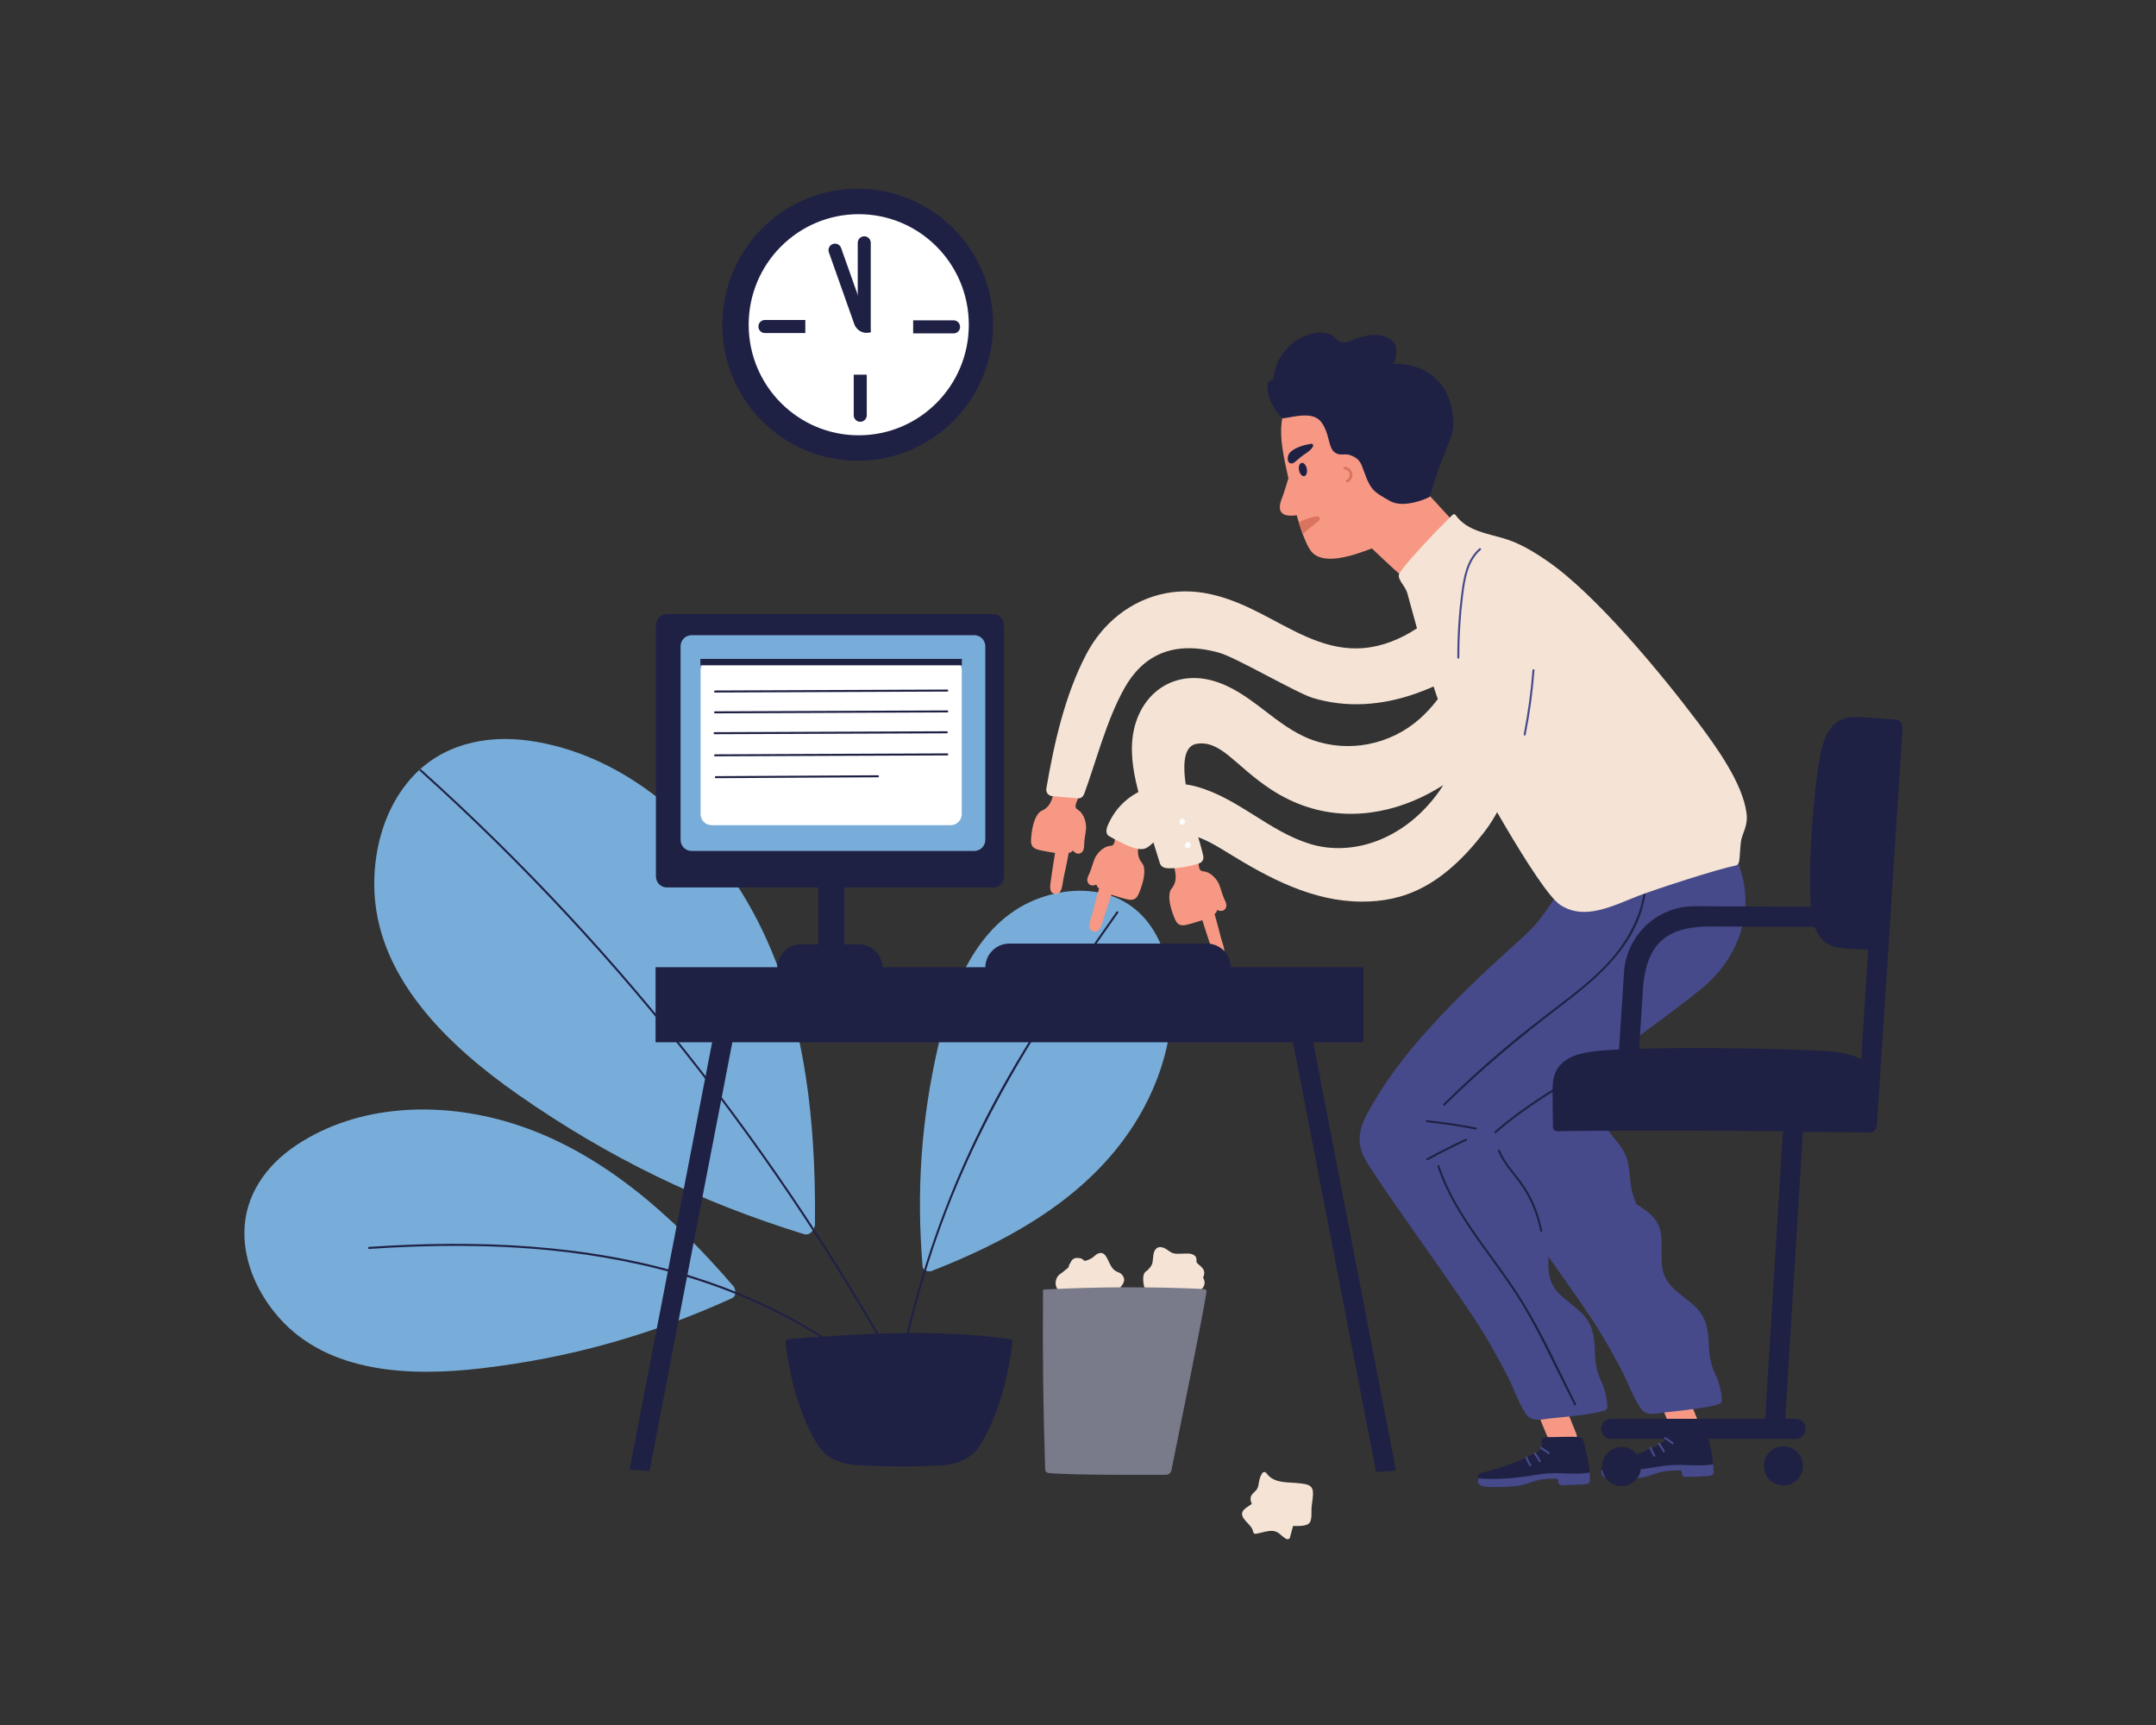 <svg xmlns="http://www.w3.org/2000/svg" xmlns:xlink="http://www.w3.org/1999/xlink" width="250" viewBox="0 0 187.5 150" height="200" preserveAspectRatio="xMidYMid meet"><rect x="0" y="0" width="187.5" height="150" fill="#333333" stroke="none"/><defs><clipPath id="6de39ab854"><path d="M 21.168 96 L 64 96 L 64 120 L 21.168 120 Z M 21.168 96 " clip-rule="nonzero"></path></clipPath><clipPath id="e9ff5a8034"><path d="M 157 62 L 165.535 62 L 165.535 83 L 157 83 Z M 157 62 " clip-rule="nonzero"></path></clipPath><clipPath id="c159459b87"><path d="M 161 63 L 165.535 63 L 165.535 98 L 161 98 Z M 161 63 " clip-rule="nonzero"></path></clipPath><clipPath id="7e43fc1d7e"><path d="M 108 128 L 114.242 128 L 114.242 133.848 L 108 133.848 Z M 108 128 " clip-rule="nonzero"></path></clipPath><clipPath id="96567ebd49"><path d="M 62 16.41 L 87 16.41 L 87 41 L 62 41 Z M 62 16.41 " clip-rule="nonzero"></path></clipPath></defs><path fill="#78add9" d="M 32.547 76.883 C 32.551 84.898 39.02 90.969 45.094 95.211 C 52.883 100.645 60.844 104.512 69.906 107.312 C 70.648 107.543 70.941 106.473 70.875 106.453 C 70.977 96.605 69.82 86.281 64.574 77.73 C 60.508 71.102 53.844 65.492 45.969 64.402 C 42.195 63.879 38.371 64.746 35.762 67.668 C 33.539 70.156 32.543 73.582 32.547 76.883 " fill-opacity="1" fill-rule="nonzero"></path><g clip-path="url(#6de39ab854)"><path fill="#78add9" d="M 24.258 114.57 C 28.594 119.492 35.844 119.691 41.867 118.984 C 49.586 118.074 56.566 116.109 63.645 112.895 C 64.223 112.629 63.828 111.812 63.773 111.836 C 58.516 105.734 52.227 100.023 44.383 97.633 C 38.305 95.777 31.184 95.969 25.758 99.59 C 23.156 101.324 21.277 103.941 21.254 107.156 C 21.234 109.898 22.473 112.547 24.258 114.57 " fill-opacity="1" fill-rule="nonzero"></path></g><path fill="#78add9" d="M 90.043 78.234 C 84.93 80.301 82.719 86.027 81.574 91.027 C 80.109 97.441 79.691 103.559 80.234 110.113 C 80.277 110.648 81.035 110.562 81.031 110.516 C 87.34 108.051 93.637 104.648 97.742 99.07 C 100.926 94.75 102.789 89.016 101.461 83.668 C 100.824 81.102 99.289 78.863 96.754 77.938 C 94.59 77.148 92.148 77.387 90.043 78.234 " fill-opacity="1" fill-rule="nonzero"></path><path fill="#1f2144" d="M 38.16 68.535 C 42.543 72.566 46.746 76.793 50.754 81.199 C 54.793 85.637 58.633 90.254 62.262 95.035 C 65.879 99.801 69.285 104.73 72.469 109.801 C 75.641 114.848 78.59 120.035 81.301 125.348 C 81.566 125.867 81.828 126.391 82.09 126.914 C 82.152 126.91 82.211 126.902 82.273 126.895 C 81.691 125.73 81.102 124.566 80.496 123.414 C 77.707 118.086 74.68 112.887 71.426 107.832 C 68.211 102.832 64.773 97.977 61.133 93.281 C 57.453 88.531 53.559 83.949 49.473 79.547 C 45.387 75.148 41.102 70.934 36.637 66.918 C 36.555 66.84 36.43 66.965 36.512 67.039 C 37.062 67.535 37.613 68.035 38.16 68.535 " fill-opacity="1" fill-rule="nonzero"></path><path fill="#1f2144" d="M 79.035 122.617 C 79.105 122.605 79.18 122.594 79.254 122.582 C 74.074 117.062 67.332 113.191 60.133 110.961 C 51.09 108.16 41.484 107.793 32.098 108.426 C 31.988 108.434 31.988 108.609 32.098 108.602 C 37.316 108.25 42.562 108.207 47.773 108.715 C 56.445 109.562 65.055 112.008 72.332 116.934 C 74.758 118.578 77.02 120.48 79.035 122.617 " fill-opacity="1" fill-rule="nonzero"></path><path fill="#f79884" d="M 143.637 116.559 C 143.207 116.82 143.316 116.645 143.09 117.129 C 143.055 117.199 143.043 117.277 143.047 117.359 C 142.793 117.465 142.617 117.723 142.766 118.043 C 143.977 120.645 144.824 123.402 146.133 125.965 C 146.301 126.289 146.66 126.441 146.984 126.219 C 147.578 125.82 147.363 125.887 147.879 125.391 C 148.016 125.258 147.887 124.113 147.824 123.945 C 147.297 122.586 145.383 118.055 144.723 116.738 C 144.551 116.398 143.969 116.355 143.637 116.559 " fill-opacity="1" fill-rule="nonzero"></path><path fill="#1f2144" d="M 148.797 126.055 C 148.445 124.488 148.387 124.281 148.141 124.25 C 147.461 124.156 145.984 124.254 145.238 124.242 C 144.91 124.258 144.793 124.473 144.805 124.582 C 144.906 125.438 144.648 125.422 143.598 125.93 C 142.703 126.363 141.84 126.73 140.418 127.129 C 139.148 127.484 139.281 127.281 139.258 128.094 C 139.238 128.676 140.539 128.602 141.598 128.559 C 141.762 128.555 141.926 128.547 142.094 128.543 C 142.59 128.531 143.082 128.438 143.551 128.273 C 143.637 128.242 143.723 128.211 143.809 128.18 C 144.594 127.898 145.301 127.832 146.129 127.863 C 146.168 127.863 146.219 127.891 146.223 127.934 C 146.238 128.023 146.238 128.07 146.25 128.156 C 146.266 128.312 146.402 128.426 146.555 128.422 C 146.898 128.414 147.238 128.406 147.582 128.391 C 148.23 128.363 148.844 128.363 148.941 128.199 C 149.055 128.02 149.008 127.984 149.004 127.801 C 149 127.301 148.914 126.602 148.797 126.055 " fill-opacity="1" fill-rule="nonzero"></path><path fill="#f79884" d="M 132.906 117.285 C 132.477 117.551 132.582 117.371 132.355 117.855 C 132.324 117.926 132.309 118.008 132.312 118.086 C 132.059 118.191 131.887 118.449 132.035 118.77 C 133.242 121.375 134.094 124.133 135.402 126.691 C 135.566 127.02 135.926 127.168 136.25 126.949 C 136.844 126.547 136.633 126.613 137.145 126.117 C 137.281 125.984 137.156 124.84 137.09 124.676 C 136.562 123.316 134.648 118.785 133.988 117.469 C 133.82 117.129 133.238 117.082 132.906 117.285 " fill-opacity="1" fill-rule="nonzero"></path><path fill="#464a8a" d="M 151.691 76.996 C 151.172 73.734 148.355 69.25 147.832 69.141 C 147.148 69 145.699 69.789 145.094 70.062 C 144.137 70.492 143.195 70.953 142.27 71.445 C 140.418 72.43 138.641 73.543 136.934 74.758 C 136.793 74.859 136.793 75.027 136.867 75.141 C 136.84 75.188 136.812 75.23 136.785 75.273 C 136.629 75.23 136.484 75.309 136.465 75.512 C 136.375 76.355 134.598 79.262 133.277 80.68 C 131.832 82.23 123.613 88.824 119.598 95.629 C 118.66 97.215 117.715 98.688 118.578 100.52 C 119.48 102.43 127.18 112.754 129.328 116.426 C 129.949 117.492 130.543 118.574 131.109 119.672 C 131.645 120.711 132.043 121.961 132.695 122.93 C 133.195 123.676 133.977 123.441 134.773 123.344 C 135.324 123.273 139.664 122.934 139.758 122.488 C 139.867 121.973 139.527 120.68 139.309 120.23 C 138.883 119.355 138.73 118.594 138.703 117.629 C 138.672 116.469 138.59 115.395 137.824 114.473 C 137.016 113.508 135.758 112.941 135.094 111.848 C 134.305 110.543 134.891 108.969 134.574 107.559 C 134.316 106.41 133.496 105.844 132.566 105.242 C 131.762 104.723 131.262 104.18 130.996 103.238 C 130.801 102.547 130.746 101.816 130.469 101.148 C 130.113 100.301 127.371 100.652 129.301 99.43 C 130.168 98.879 146.02 87.844 148.559 85.465 C 150.871 83.301 152.203 80.195 151.691 76.996 " fill-opacity="1" fill-rule="nonzero"></path><path fill="#464a8a" d="M 149.25 119.664 C 148.816 118.797 148.656 118.039 148.621 117.07 C 148.578 115.91 148.488 114.836 147.711 113.926 C 146.895 112.965 145.629 112.414 144.957 111.324 C 144.156 110.027 144.727 108.449 144.395 107.039 C 144.125 105.895 143.301 105.336 142.363 104.742 C 142.344 104.73 142.328 104.719 142.309 104.703 C 142.164 104.371 142.047 104.027 141.953 103.668 C 141.758 102.918 141.758 102.152 141.637 101.391 C 141.523 100.68 141.254 100.094 140.824 99.52 C 140.363 98.91 139.793 98.383 139.562 97.633 C 139.098 96.137 139.57 94.5 139.117 92.977 C 138.723 91.637 137.918 90.457 136.836 89.586 C 136.227 89.098 135.391 89.797 135.664 90.355 C 135.621 90.34 135.578 90.324 135.535 90.309 C 134.547 90.031 133.922 90.559 133.207 91.066 C 133 91.02 132.781 91.07 132.602 91.258 C 132.441 91.426 132.281 91.594 132.117 91.762 C 131.441 92.184 130.812 92.617 130.297 93.289 C 130.191 93.43 130.164 93.59 130.195 93.738 C 129.891 94.238 129.594 94.738 129.309 95.25 C 128.414 96.863 127.457 98.328 128.336 100.152 C 129.254 102.055 137.051 112.305 139.23 115.957 C 139.863 117.016 140.469 118.094 141.047 119.184 C 141.59 120.223 142 121.465 142.66 122.426 C 143.172 123.172 143.949 122.93 144.742 122.824 C 145.297 122.75 149.633 122.363 149.723 121.922 C 149.824 121.402 149.473 120.113 149.25 119.664 " fill-opacity="1" fill-rule="nonzero"></path><path fill="#1f2144" d="M 138.062 126.785 C 137.715 125.215 137.656 125.012 137.406 124.977 C 136.727 124.887 135.25 124.98 134.508 124.969 C 134.176 124.984 134.062 125.199 134.074 125.309 C 134.176 126.168 133.914 126.152 132.867 126.66 C 131.973 127.09 131.109 127.457 129.684 127.855 C 128.414 128.211 128.547 128.008 128.523 128.82 C 128.508 129.406 129.809 129.332 130.863 129.289 C 131.031 129.281 131.195 129.277 131.359 129.273 C 131.855 129.258 132.348 129.164 132.82 129 C 132.906 128.969 132.992 128.938 133.074 128.91 C 133.859 128.629 134.566 128.559 135.395 128.59 C 135.434 128.59 135.484 128.621 135.492 128.664 C 135.504 128.75 135.508 128.797 135.516 128.887 C 135.535 129.039 135.668 129.156 135.824 129.152 C 136.164 129.145 136.504 129.133 136.852 129.121 C 137.5 129.094 138.109 129.09 138.211 128.926 C 138.32 128.746 138.273 128.715 138.273 128.527 C 138.27 128.031 138.184 127.332 138.062 126.785 " fill-opacity="1" fill-rule="nonzero"></path><path fill="#1f2144" d="M 163.188 97.832 C 163.203 96.875 163.223 95.918 163.223 94.957 C 163.223 94.258 163.18 93.551 162.781 92.953 C 162.07 91.895 160.699 91.605 159.523 91.469 C 156.715 91.145 142.773 90.941 138.723 91.41 C 137.547 91.547 136.172 91.836 135.465 92.895 C 135.062 93.492 135.02 94.203 135.02 94.898 C 135.02 95.914 135.043 96.926 135.055 97.941 C 135.051 97.977 135.051 98.016 135.059 98.055 C 135.062 98.305 135.316 98.406 135.742 98.363 C 140.395 98.273 154.059 98.324 156.359 98.402 C 158.484 98.477 161.176 98.43 162.633 98.496 C 163.066 98.484 163.27 97.938 163.188 97.832 " fill-opacity="1" fill-rule="nonzero"></path><g clip-path="url(#e9ff5a8034)"><path fill="#1f2144" d="M 164.805 62.57 C 163.855 62.5 162.906 62.418 161.953 62.363 C 161.258 62.32 160.551 62.32 159.93 62.684 C 158.84 63.332 158.469 64.691 158.262 65.863 C 157.77 68.656 157.242 74.477 157.465 78.57 C 157.527 79.758 157.734 81.152 158.742 81.926 C 159.309 82.363 160.012 82.449 160.707 82.492 C 161.715 82.551 162.723 82.59 163.734 82.637 C 163.77 82.648 163.809 82.648 163.844 82.645 L 163.848 82.645 C 164.094 82.656 164.211 82.406 164.195 81.977 C 164.387 77.309 164.742 71.754 164.961 69.453 C 165.164 67.328 165.277 64.625 165.434 63.168 C 165.449 62.734 164.918 62.496 164.805 62.57 " fill-opacity="1" fill-rule="nonzero"></path></g><path fill="#1f2144" d="M 155.168 124.77 L 153.43 124.656 L 155.266 94.922 L 157.004 95.035 L 155.168 124.77 " fill-opacity="1" fill-rule="nonzero"></path><path fill="#1f2144" d="M 160.734 78.867 L 147.387 78.801 C 144.137 78.785 141.438 81.316 141.23 84.57 L 140.379 97.879 L 142.113 97.992 L 142.863 86.336 C 143.078 81.656 145.312 80.52 149.012 80.566 L 160.723 80.613 L 160.734 78.867 " fill-opacity="1" fill-rule="nonzero"></path><g clip-path="url(#c159459b87)"><path fill="#1f2144" d="M 163.227 97.973 L 161.488 97.855 L 163.734 63.043 L 165.473 63.156 L 163.227 97.973 " fill-opacity="1" fill-rule="nonzero"></path></g><path fill="#1f2144" d="M 139.246 124.25 C 139.246 123.766 139.637 123.375 140.117 123.375 L 156.16 123.375 C 156.641 123.375 157.031 123.766 157.031 124.25 C 157.031 124.73 156.641 125.125 156.16 125.125 L 140.117 125.125 C 139.637 125.125 139.246 124.73 139.246 124.25 " fill-opacity="1" fill-rule="nonzero"></path><path fill="#464a8a" d="M 134.734 126.293 C 134.523 126.121 134.305 125.969 134.074 125.832 C 133.977 125.773 133.871 125.914 133.969 125.969 C 134.199 126.109 134.418 126.262 134.629 126.434 C 134.715 126.504 134.82 126.363 134.734 126.293 Z M 133.555 126.332 C 133.488 126.242 133.336 126.332 133.402 126.422 C 133.562 126.637 133.707 126.867 133.836 127.102 C 133.891 127.203 134.039 127.113 133.984 127.016 C 133.855 126.777 133.715 126.551 133.555 126.332 Z M 132.809 126.695 C 132.762 126.594 132.613 126.684 132.66 126.785 C 132.77 127.02 132.883 127.25 133 127.48 C 133.051 127.582 133.203 127.492 133.152 127.395 C 133.031 127.164 132.918 126.93 132.809 126.695 " fill-opacity="1" fill-rule="nonzero"></path><path fill="#464a8a" d="M 145.523 125.441 C 145.316 125.27 145.094 125.117 144.863 124.98 C 144.77 124.922 144.664 125.059 144.758 125.117 C 144.992 125.258 145.211 125.41 145.422 125.578 C 145.508 125.648 145.613 125.512 145.523 125.441 Z M 144.344 125.48 C 144.277 125.391 144.125 125.48 144.195 125.57 C 144.352 125.785 144.496 126.012 144.625 126.25 C 144.68 126.348 144.832 126.262 144.777 126.16 C 144.648 125.926 144.504 125.699 144.344 125.48 Z M 143.602 125.844 C 143.555 125.742 143.402 125.832 143.449 125.934 C 143.559 126.168 143.672 126.398 143.793 126.629 C 143.844 126.727 143.992 126.641 143.941 126.539 C 143.824 126.312 143.711 126.078 143.602 125.844 " fill-opacity="1" fill-rule="nonzero"></path><path fill="#464a8a" d="M 138.273 128.531 C 138.273 128.383 138.266 128.219 138.25 128.043 C 137.453 128.191 136.652 128.145 135.848 128.113 C 135.051 128.082 134.285 128.121 133.5 128.258 C 131.836 128.543 130.211 128.691 128.531 128.555 C 128.531 128.629 128.527 128.719 128.527 128.824 C 128.508 129.406 129.809 129.332 130.863 129.293 C 131.031 129.285 131.195 129.277 131.363 129.273 C 131.859 129.262 132.352 129.168 132.82 129.004 C 132.906 128.973 132.992 128.941 133.078 128.91 C 133.859 128.633 134.57 128.562 135.398 128.594 C 135.438 128.594 135.488 128.621 135.492 128.668 C 135.508 128.754 135.508 128.801 135.52 128.891 C 135.535 129.043 135.672 129.156 135.828 129.152 C 136.168 129.145 136.508 129.137 136.852 129.121 C 137.5 129.098 138.113 129.094 138.211 128.93 C 138.324 128.75 138.277 128.715 138.273 128.531 " fill-opacity="1" fill-rule="nonzero"></path><path fill="#464a8a" d="M 149.023 127.809 C 149.02 127.664 149.012 127.496 149 127.324 C 148.203 127.469 147.402 127.426 146.594 127.395 C 145.801 127.363 145.031 127.402 144.246 127.535 C 142.586 127.82 140.961 127.969 139.277 127.832 C 139.277 127.906 139.277 127.996 139.273 128.102 C 139.258 128.688 140.559 128.613 141.613 128.57 C 141.777 128.562 141.945 128.559 142.109 128.555 C 142.609 128.539 143.102 128.445 143.57 128.281 C 143.656 128.25 143.742 128.223 143.828 128.191 C 144.609 127.91 145.316 127.844 146.145 127.871 C 146.188 127.875 146.234 127.902 146.242 127.945 C 146.254 128.031 146.258 128.082 146.266 128.168 C 146.285 128.324 146.418 128.438 146.574 128.434 C 146.914 128.426 147.254 128.414 147.598 128.402 C 148.25 128.375 148.859 128.371 148.961 128.211 C 149.07 128.027 149.023 127.996 149.023 127.809 " fill-opacity="1" fill-rule="nonzero"></path><path fill="#1f2144" d="M 142.723 127.527 C 142.723 128.469 141.961 129.23 141.023 129.23 C 140.086 129.23 139.328 128.469 139.328 127.527 C 139.328 126.586 140.086 125.82 141.023 125.82 C 141.961 125.82 142.723 126.586 142.723 127.527 " fill-opacity="1" fill-rule="nonzero"></path><path fill="#1f2144" d="M 156.793 127.469 C 156.793 128.41 156.031 129.172 155.094 129.172 C 154.156 129.172 153.398 128.41 153.398 127.469 C 153.398 126.527 154.156 125.762 155.094 125.762 C 156.031 125.762 156.793 126.527 156.793 127.469 " fill-opacity="1" fill-rule="nonzero"></path><path fill="#1f2144" d="M 138.652 92.566 C 135.648 94.316 132.629 96.086 129.992 98.379 C 129.906 98.453 130.031 98.578 130.117 98.504 C 132.742 96.223 135.75 94.461 138.742 92.715 C 138.84 92.66 138.75 92.508 138.652 92.566 " fill-opacity="1" fill-rule="nonzero"></path><path fill="#1f2144" d="M 132.695 103.352 C 131.984 102.219 130.938 101.285 130.441 100.023 C 130.402 99.918 130.234 99.965 130.273 100.066 C 130.742 101.262 131.684 102.141 132.379 103.188 C 133.16 104.355 133.684 105.668 133.949 107.047 C 133.973 107.16 134.141 107.113 134.117 107 C 133.867 105.711 133.391 104.469 132.695 103.352 " fill-opacity="1" fill-rule="nonzero"></path><path fill="#1f2144" d="M 128.363 98.047 C 126.945 97.77 125.516 97.559 124.078 97.406 C 123.969 97.395 123.969 97.57 124.078 97.582 C 125.5 97.73 126.914 97.941 128.316 98.215 C 128.426 98.238 128.473 98.07 128.363 98.047 " fill-opacity="1" fill-rule="nonzero"></path><path fill="#1f2144" d="M 127.457 99.031 C 126.316 99.559 125.195 100.125 124.094 100.727 C 123.996 100.781 124.082 100.93 124.18 100.879 C 125.285 100.277 126.406 99.711 127.543 99.184 C 127.645 99.133 127.555 98.984 127.457 99.031 " fill-opacity="1" fill-rule="nonzero"></path><path fill="#1f2144" d="M 142.457 73.336 C 142.41 73.238 142.258 73.324 142.309 73.426 C 144.07 76.93 142.344 80.984 139.891 83.652 C 138.57 85.094 137.02 86.297 135.473 87.477 C 133.906 88.668 132.352 89.871 130.848 91.141 C 129.012 92.688 127.238 94.309 125.527 95.996 C 125.445 96.074 125.57 96.199 125.648 96.117 C 128.797 93.02 132.168 90.211 135.676 87.539 C 138.637 85.285 141.703 82.773 142.809 79.059 C 143.367 77.168 143.355 75.117 142.457 73.336 " fill-opacity="1" fill-rule="nonzero"></path><path fill="#1f2144" d="M 137.062 122.09 C 135.562 119.086 134.172 115.984 132.406 113.129 C 130.859 110.625 128.969 108.359 127.391 105.875 C 126.492 104.461 125.711 102.973 125.176 101.379 C 125.141 101.273 124.973 101.316 125.008 101.426 C 125.938 104.199 127.605 106.609 129.309 108.957 C 130.191 110.18 131.086 111.395 131.906 112.664 C 132.781 114.016 133.539 115.441 134.266 116.879 C 135.156 118.645 136.031 120.414 136.914 122.18 C 136.965 122.277 137.113 122.191 137.062 122.09 " fill-opacity="1" fill-rule="nonzero"></path><path fill="#f79884" d="M 122.285 35.289 C 120.117 33.484 116.355 32.727 113.789 34.172 C 113.633 34.148 113.469 34.195 113.344 34.348 C 113.27 34.434 112.648 34.492 112.582 34.578 C 112.559 34.602 112.527 34.621 112.5 34.645 C 112.391 34.738 112.078 34.875 112.07 34.988 C 110.648 37.113 111.898 40.496 112.48 43.582 C 112.672 44.609 113.402 47.203 114.066 47.984 C 114.926 48.996 116.918 48.504 118.027 48.141 C 120.914 47.195 123.539 45.98 124.406 42.98 C 125.211 40.211 124.539 37.168 122.285 35.289 " fill-opacity="1" fill-rule="nonzero"></path><path fill="#f79884" d="M 104.625 75.766 C 104.043 75.727 104.379 74.73 104.105 74.352 C 103.746 73.852 102.516 74.691 102.172 74.875 C 102.148 74.887 102.129 74.906 102.117 74.926 C 102.066 74.953 102.031 75.004 102.047 75.078 C 102.184 75.785 102.43 76.379 102.027 77.074 C 101.938 77.227 101.812 77.336 101.758 77.508 C 101.539 78.207 101.91 79.312 102.191 79.949 C 102.383 80.387 102.648 80.531 103.141 80.43 C 103.547 80.348 104.148 80.141 104.562 80.016 C 104.82 80.824 105.078 81.633 105.348 82.434 C 105.477 82.812 105.656 83.359 106.152 83.207 C 106.789 83.008 106.309 82.055 106.207 81.641 C 106.027 80.914 105.832 80.188 105.625 79.469 C 105.855 79.324 105.758 79.285 105.871 79.129 C 106.16 79.281 106.527 79.246 106.637 78.859 C 106.703 78.629 106.574 78.391 106.48 78.191 C 106.289 77.777 106.199 77.344 106.031 76.926 C 105.883 76.543 105.348 75.816 104.625 75.766 " fill-opacity="1" fill-rule="nonzero"></path><path fill="#f79884" d="M 96.586 73.551 C 97.168 73.512 96.832 72.516 97.105 72.137 C 97.469 71.637 98.695 72.477 99.039 72.66 C 99.066 72.672 99.082 72.691 99.094 72.711 C 99.145 72.738 99.18 72.789 99.164 72.863 C 99.027 73.57 98.785 74.168 99.184 74.859 C 99.273 75.012 99.398 75.121 99.453 75.293 C 99.672 75.992 99.301 77.102 99.023 77.734 C 98.828 78.172 98.562 78.316 98.07 78.215 C 97.664 78.133 97.066 77.926 96.648 77.801 C 96.391 78.609 96.133 79.418 95.863 80.223 C 95.734 80.598 95.555 81.145 95.062 80.992 C 94.426 80.793 94.902 79.84 95.004 79.43 C 95.184 78.699 95.379 77.977 95.586 77.254 C 95.355 77.109 95.457 77.07 95.34 76.918 C 95.051 77.066 94.688 77.031 94.574 76.645 C 94.508 76.414 94.637 76.176 94.73 75.977 C 94.922 75.562 95.016 75.133 95.18 74.711 C 95.328 74.328 95.863 73.602 96.586 73.551 " fill-opacity="1" fill-rule="nonzero"></path><path fill="#f79884" d="M 127.062 46.078 L 120.887 39.352 C 120.629 39.117 120.688 40.836 120.645 41.191 C 120.426 43.012 119.406 44.465 118.344 45.898 C 118.309 45.941 118.289 45.988 118.273 46.031 C 118.105 46.215 118.051 46.516 118.289 46.73 C 119.793 48.113 122.531 50.895 124.312 51.922 C 124.777 52.188 124.281 51.566 124.824 51.324 C 125.188 51.16 125.598 50.609 125.895 50.336 C 126.277 49.988 126.656 49.637 127.039 49.285 C 127.453 48.902 128.457 48.309 128.445 47.645 C 128.438 47 127.457 46.438 127.062 46.078 " fill-opacity="1" fill-rule="nonzero"></path><path fill="#1f2144" d="M 113.648 40.758 C 113.711 41.078 113.613 41.367 113.426 41.402 C 113.238 41.441 113.035 41.215 112.973 40.895 C 112.906 40.578 113.008 40.289 113.195 40.25 C 113.383 40.211 113.586 40.441 113.648 40.758 " fill-opacity="1" fill-rule="nonzero"></path><path fill="#f79884" d="M 113.055 44.32 C 112.926 44.289 112.66 41.246 112.66 41.246 C 112.746 40.965 112.277 40.867 112.188 41.145 C 112.016 41.703 111.844 42.258 111.668 42.812 C 111.535 43.242 111.242 43.785 111.312 44.246 C 111.43 45.008 112.469 44.855 113.027 44.77 C 113.281 44.734 113.34 44.379 113.055 44.32 " fill-opacity="1" fill-rule="nonzero"></path><path fill="#db745e" d="M 116.965 40.586 C 116.812 40.566 116.801 40.809 116.957 40.824 C 117.441 40.883 117.527 41.52 117.098 41.73 C 116.961 41.797 117.07 42.012 117.207 41.945 C 117.867 41.621 117.684 40.668 116.965 40.586 " fill-opacity="1" fill-rule="nonzero"></path><path fill="#1f2144" d="M 124.375 43.168 C 125.805 37.914 126.73 38.297 126.281 35.645 C 125.84 33.02 123.703 31.551 121.188 31.633 C 121.539 30.879 121.621 29.918 120.809 29.434 C 119.906 28.895 118.672 29.141 117.766 29.516 C 117.363 29.684 116.926 29.895 116.492 29.699 C 116.258 29.59 116.094 29.32 115.871 29.18 C 115.469 28.926 114.969 28.883 114.504 28.938 C 113.547 29.047 112.652 29.547 111.984 30.234 C 111.25 30.996 110.793 31.992 110.719 33.051 C 110.117 32.961 110.195 33.852 110.289 34.238 C 110.484 35.039 110.91 35.754 111.488 36.332 C 111.543 36.383 111.539 36.387 111.738 36.359 C 112.566 36.23 113.688 35.922 114.477 36.336 C 115.156 36.691 115.43 37.723 115.598 38.414 C 115.703 38.855 115.863 39.324 116.336 39.477 C 116.695 39.594 116.996 39.441 117.375 39.562 C 118.223 39.832 118.367 40.324 118.52 40.719 C 118.754 41.324 118.918 41.918 119.312 42.445 C 119.672 42.922 120.344 43.25 120.859 43.551 C 122.133 44.309 124.426 43.207 124.375 43.168 " fill-opacity="1" fill-rule="nonzero"></path><path fill="#1f2144" d="M 114.156 38.633 C 114.105 38.59 114.082 38.578 114.039 38.586 C 113.438 38.684 112.633 38.895 112.188 39.344 C 111.977 39.555 111.848 40.176 112.238 40.293 C 112.41 40.34 112.57 40.215 112.688 40.109 C 112.988 39.848 113.266 39.609 113.605 39.398 C 113.797 39.277 114.367 38.82 114.156 38.633 " fill-opacity="1" fill-rule="nonzero"></path><path fill="#db745e" d="M 114.078 44.984 C 113.688 45.086 113.312 45.234 112.949 45.41 C 113.055 45.75 113.168 46.094 113.289 46.422 C 113.664 46.117 114.035 45.816 114.41 45.512 C 114.535 45.41 114.891 45.227 114.766 44.996 C 114.68 44.836 114.23 44.941 114.078 44.984 " fill-opacity="1" fill-rule="nonzero"></path><path fill="#f5e4d5" d="M 151.887 70.688 C 151.531 68.074 149.266 64.945 147.672 62.824 C 144.559 58.691 138.785 51.66 134.508 48.746 C 133.328 47.941 132.141 47.223 130.762 46.812 C 129.285 46.375 127.598 46.156 126.621 44.832 C 126.484 44.645 126.41 44.68 126.23 44.859 C 125.391 45.688 124.52 46.57 123.73 47.449 C 123.066 48.184 122.297 48.977 121.738 49.805 C 121.383 50.328 122.184 50.844 122.395 51.602 C 122.707 52.738 123.434 55.375 123.746 56.512 C 123.746 56.516 123.746 56.523 123.746 56.531 C 124.453 59.086 125.176 61.672 126.473 64 C 127.816 66.41 133.75 77.387 135.676 78.676 C 137.844 80.125 140.414 78.684 142.512 77.887 C 144.109 77.281 149.285 75.594 150.957 75.258 C 151.375 75.176 151.25 74.5 151.398 73.219 C 151.484 72.477 152.047 71.859 151.887 70.688 " fill-opacity="1" fill-rule="nonzero"></path><path fill="#f5e4d5" d="M 132.453 54.848 C 131.766 53.238 130.168 51.719 128.59 50.875 C 128.785 50.758 128.984 50.652 129.199 50.559 C 129.812 50.289 129.285 49.387 128.672 49.652 C 125.457 51.059 124.781 54.457 125.465 57.621 C 125.887 59.562 126.625 61.426 126.656 63.438 C 126.684 65.332 126.254 67.273 125.152 68.82 C 122.105 73.094 117.551 74.492 113.938 73.387 C 110.367 72.297 107.68 69.406 104.086 68.41 C 101.066 67.574 97.551 68.664 96.273 71.941 C 96.102 72.582 96.398 72.691 96.746 72.867 C 96.754 72.875 96.766 72.879 96.773 72.883 C 96.777 72.887 96.781 72.887 96.785 72.891 C 97.484 73.25 98.438 73.816 99.219 73.836 C 99.516 73.844 99.715 73.754 99.949 73.57 C 100.414 73.199 100.699 72.84 101.301 72.648 C 103.305 71.996 105.238 73.203 106.883 74.219 C 110.375 76.375 114.168 78.379 118.375 78.402 C 122.004 78.422 125.367 77.156 129.066 72.371 C 130.086 71.051 130.832 69.531 131.328 67.938 C 131.941 65.98 132.016 63.961 132.129 61.93 C 132.203 60.656 132.391 59.434 132.609 58.184 C 132.805 57.062 132.91 55.918 132.453 54.848 " fill-opacity="1" fill-rule="nonzero"></path><path fill="#f5e4d5" d="M 132.164 57.227 C 131.609 55.918 129.996 55.059 128.672 54.527 C 128.508 54.246 128.094 54.152 127.863 54.363 C 127.641 54.477 127.539 54.789 127.629 55.047 C 126.977 57.863 125.645 60.566 123.469 62.504 C 120.918 64.766 117.289 65.496 114.078 64.324 C 110.863 63.148 108.742 60.062 105.383 59.168 C 102.438 58.387 99.797 59.84 98.816 62.719 C 98.242 64.406 98.398 66.234 98.781 67.945 C 99.262 70.109 100.215 72.883 100.852 75.004 C 100.918 75.234 101.074 75.5 101.629 75.504 C 102.535 75.508 103.41 75.355 104.277 75.078 C 104.562 74.988 104.699 74.723 104.645 74.434 C 104.301 72.707 101.492 65.066 104.09 64.676 C 106.211 64.355 107.441 66.625 110.555 68.66 C 118.824 74.062 128.332 68.062 131.285 62.059 C 131.953 60.703 132.797 58.727 132.164 57.227 " fill-opacity="1" fill-rule="nonzero"></path><path fill="#1f2144" d="M 56.484 127.918 L 54.746 127.801 L 62.758 86.352 L 64.496 86.465 L 56.484 127.918 " fill-opacity="1" fill-rule="nonzero"></path><path fill="#1f2144" d="M 119.672 128.004 L 121.41 127.887 L 113.398 86.438 L 111.66 86.555 L 119.672 128.004 " fill-opacity="1" fill-rule="nonzero"></path><path fill="#1f2144" d="M 118.574 90.633 L 57.012 90.633 L 57.012 84.105 L 118.574 84.105 L 118.574 90.633 " fill-opacity="1" fill-rule="nonzero"></path><path fill="#1f2144" d="M 107.051 84.148 L 85.688 84.148 C 85.688 82.992 86.621 82.051 87.773 82.051 L 104.961 82.051 C 106.113 82.051 107.051 82.992 107.051 84.148 " fill-opacity="1" fill-rule="nonzero"></path><path fill="#1f2144" d="M 76.766 84.207 L 67.586 84.207 C 67.586 83.051 68.52 82.109 69.676 82.109 L 74.676 82.109 C 75.832 82.109 76.766 83.051 76.766 84.207 " fill-opacity="1" fill-rule="nonzero"></path><path fill="#1f2144" d="M 86.367 77.172 L 58 77.172 C 57.469 77.172 57.043 76.742 57.043 76.211 L 57.043 54.359 C 57.043 53.828 57.469 53.398 58 53.398 L 86.367 53.398 C 86.898 53.398 87.324 53.828 87.324 54.359 L 87.324 76.211 C 87.324 76.742 86.898 77.172 86.367 77.172 " fill-opacity="1" fill-rule="nonzero"></path><path fill="#1f2144" d="M 73.43 84.105 L 71.168 84.105 L 71.168 64.121 L 73.43 64.121 L 73.43 84.105 " fill-opacity="1" fill-rule="nonzero"></path><path fill="#f79884" d="M 93.711 70.398 C 93.211 70.102 93.957 69.359 93.883 68.898 C 93.785 68.289 92.312 68.484 91.922 68.492 C 91.895 68.492 91.871 68.504 91.852 68.516 C 91.793 68.516 91.738 68.547 91.719 68.617 C 91.523 69.312 91.477 69.953 90.805 70.391 C 90.656 70.488 90.5 70.527 90.371 70.66 C 89.863 71.184 89.699 72.34 89.664 73.035 C 89.641 73.512 89.812 73.762 90.297 73.891 C 90.699 74 91.324 74.09 91.754 74.168 C 91.621 75.004 91.488 75.844 91.371 76.684 C 91.316 77.078 91.23 77.645 91.742 77.734 C 92.398 77.844 92.398 76.773 92.492 76.359 C 92.66 75.629 92.809 74.895 92.945 74.156 C 93.219 74.133 93.145 74.051 93.32 73.965 C 93.508 74.23 93.852 74.363 94.125 74.07 C 94.285 73.895 94.277 73.625 94.285 73.402 C 94.301 72.945 94.41 72.52 94.449 72.07 C 94.488 71.66 94.336 70.77 93.711 70.398 " fill-opacity="1" fill-rule="nonzero"></path><path fill="#f5e4d5" d="M 127.145 52.598 C 127.598 52.098 126.859 51.352 126.41 51.855 C 124.254 54.25 121.324 56.34 117.992 56.383 C 114.906 56.422 112.219 54.66 109.57 53.309 C 107.008 51.996 104.312 51.031 101.406 51.582 C 98.348 52.164 95.875 54.191 94.449 56.93 C 92.602 60.477 91.664 64.66 90.996 68.578 C 90.93 68.977 91.27 69.238 91.574 69.234 C 91.586 69.238 91.594 69.242 91.605 69.242 L 93.785 69.418 C 94.027 69.438 94.215 69.238 94.289 69.031 C 95.375 66.062 96.223 62.648 97.781 59.852 C 99.344 57.055 101.961 55.613 106.051 56.766 C 107.496 57.172 112.738 60.25 114.168 60.688 C 117.125 61.586 120.223 61.336 123.117 60.312 C 123.895 60.039 124.66 59.715 125.406 59.352 C 125.973 59.074 126.621 58.805 126.918 58.211 C 127.211 57.629 127.066 56.977 126.953 56.367 C 126.777 55.426 126.539 54.5 126.266 53.582 C 126.262 53.562 126.254 53.551 126.246 53.531 C 126.559 53.23 126.859 52.918 127.145 52.598 " fill-opacity="1" fill-rule="nonzero"></path><path fill="#fcfcfc" d="M 103.48 73.301 C 103.242 73.062 102.875 73.434 103.113 73.672 C 103.352 73.91 103.719 73.535 103.48 73.301 Z M 102.996 71.262 C 102.758 71.023 102.391 71.398 102.629 71.637 C 102.867 71.871 103.234 71.5 102.996 71.262 " fill-opacity="1" fill-rule="nonzero"></path><path fill="#464a8a" d="M 128.652 47.688 C 127.562 48.637 127.285 50.109 127.105 51.477 C 126.852 53.371 126.734 55.277 126.738 57.188 C 126.738 57.301 126.91 57.301 126.91 57.188 C 126.906 55.402 127.012 53.617 127.23 51.844 C 127.41 50.414 127.625 48.812 128.777 47.812 C 128.859 47.738 128.738 47.617 128.652 47.688 " fill-opacity="1" fill-rule="nonzero"></path><path fill="#464a8a" d="M 133.277 58.277 C 133.129 60.152 132.875 62.008 132.512 63.852 C 132.492 63.961 132.66 64.008 132.68 63.898 C 133.047 62.039 133.305 60.164 133.449 58.277 C 133.457 58.168 133.285 58.168 133.277 58.277 " fill-opacity="1" fill-rule="nonzero"></path><path fill="#78add9" d="M 84.73 73.996 L 60.145 73.996 C 59.617 73.996 59.188 73.566 59.188 73.035 L 59.188 56.195 C 59.188 55.664 59.617 55.234 60.145 55.234 L 84.73 55.234 C 85.258 55.234 85.688 55.664 85.688 56.195 L 85.688 73.035 C 85.688 73.566 85.258 73.996 84.73 73.996 " fill-opacity="1" fill-rule="nonzero"></path><path fill="#ffffff" d="M 82.684 71.754 L 61.887 71.754 C 61.355 71.754 60.93 71.324 60.93 70.793 L 60.93 58.266 C 60.93 57.734 61.355 57.305 61.887 57.305 L 82.684 57.305 C 83.211 57.305 83.641 57.734 83.641 58.266 L 83.641 70.793 C 83.641 71.324 83.211 71.754 82.684 71.754 " fill-opacity="1" fill-rule="nonzero"></path><path fill="#1f2144" d="M 83.652 57.852 L 60.91 57.852 L 60.91 57.297 L 83.652 57.297 L 83.652 57.852 " fill-opacity="1" fill-rule="nonzero"></path><path fill="#1f2144" d="M 76.355 67.414 C 70.777 67.438 67.832 67.469 62.254 67.492 C 62.145 67.492 62.141 67.668 62.254 67.668 C 67.828 67.645 70.773 67.609 76.352 67.59 C 76.465 67.586 76.465 67.414 76.355 67.414 Z M 82.379 65.512 C 76.805 65.535 67.766 65.57 62.191 65.594 C 62.078 65.594 62.074 65.77 62.188 65.766 C 67.766 65.746 76.801 65.711 82.379 65.688 C 82.492 65.688 82.492 65.512 82.379 65.512 Z M 82.336 63.766 C 82.445 63.766 82.449 63.59 82.336 63.59 C 76.758 63.613 67.723 63.648 62.145 63.668 C 62.035 63.672 62.031 63.844 62.145 63.844 C 67.723 63.82 76.758 63.785 82.336 63.766 Z M 82.379 61.777 C 76.805 61.797 67.766 61.832 62.191 61.855 C 62.078 61.855 62.074 62.031 62.188 62.031 C 67.766 62.008 76.801 61.973 82.379 61.949 C 82.492 61.949 82.492 61.777 82.379 61.777 Z M 62.188 60.219 C 67.766 60.195 76.801 60.16 82.379 60.137 C 82.492 60.137 82.492 59.961 82.379 59.961 C 76.805 59.984 67.766 60.02 62.191 60.043 C 62.078 60.043 62.074 60.219 62.188 60.219 " fill-opacity="1" fill-rule="nonzero"></path><path fill="#f5e4d5" d="M 97.547 110.812 C 97.398 110.656 97.211 110.633 97.035 110.527 C 96.746 110.352 96.629 110.113 96.484 109.828 C 96.266 109.406 96.086 108.773 95.5 109.004 C 95.254 109.102 95.102 109.336 94.871 109.449 C 94.043 109.855 94.379 109.469 93.918 109.406 C 93.68 109.379 93.488 109.355 93.289 109.516 C 93.152 109.625 93.16 109.711 93.066 109.852 C 92.773 110.277 93.246 109.984 92.43 110.613 C 92.195 110.797 92.039 110.844 91.906 111.133 C 91.602 111.797 92.016 112.371 92.629 112.598 C 92.637 112.598 92.645 112.598 92.648 112.602 C 93.074 113.043 93.68 113.059 94.312 113.105 C 94.93 113.152 95.434 113.516 96.027 113.574 C 96.25 113.598 96.504 113.559 96.688 113.418 C 96.984 113.188 96.969 112.844 97.078 112.508 C 97.219 112.098 97.637 111.832 97.742 111.434 C 97.809 111.191 97.703 110.98 97.547 110.812 " fill-opacity="1" fill-rule="nonzero"></path><path fill="#f5e4d5" d="M 104.629 111.09 C 104.707 110.918 104.75 110.746 104.723 110.582 C 104.645 110.16 104.223 110.039 104.031 109.715 C 104.059 109.715 104.074 109.684 104.062 109.598 C 104.023 109.34 104.055 109.293 103.836 109.141 C 103.559 108.945 103.094 109.012 102.781 109.016 C 102.547 109.02 102.32 109.043 102.09 108.992 C 101.777 108.926 101.586 108.691 101.316 108.555 C 100.895 108.348 100.535 108.406 100.355 108.898 C 100.316 109.012 100.309 109.125 100.293 109.242 C 100.207 109.844 100.312 109.922 99.816 110.434 C 99.672 110.578 99.578 110.566 99.492 110.766 C 99.332 111.117 99.438 112.105 99.777 112.367 C 99.891 112.453 100.055 112.387 100.125 112.285 C 100.668 113.656 103.312 112.824 104.211 112.309 C 104.719 112.016 104.918 111.602 104.629 111.09 " fill-opacity="1" fill-rule="nonzero"></path><g clip-path="url(#7e43fc1d7e)"><path fill="#f5e4d5" d="M 114.16 129.59 C 114.059 129.074 113.496 129.043 113.031 128.984 C 112.039 128.859 110.805 129.039 110.141 128.109 C 110.043 127.973 109.863 127.965 109.77 128.109 C 109.609 128.352 109.547 128.586 109.488 128.867 C 109.457 129.004 109.453 129.156 109.406 129.293 C 109.297 129.617 109.133 129.668 108.922 129.91 C 108.684 130.188 108.742 130.477 108.863 130.773 C 108.812 130.809 108.762 130.844 108.711 130.879 C 108.508 131.027 108.188 131.195 108.07 131.434 C 107.762 132.059 108.906 132.574 108.969 133.164 C 108.988 133.312 109.094 133.398 109.242 133.371 C 109.684 133.293 110.262 133.078 110.707 133.125 C 111.25 133.184 111.434 133.605 111.871 133.82 C 111.992 133.883 112.145 133.836 112.184 133.691 C 112.273 133.359 112.363 133.027 112.453 132.695 C 112.922 132.688 113.668 132.746 113.91 132.387 C 114.117 132.078 114.031 131.426 114.062 131.07 C 114.098 130.621 114.246 130.027 114.16 129.59 " fill-opacity="1" fill-rule="nonzero"></path></g><path fill="#797a8a" d="M 104.703 112.086 C 100.094 111.879 95.477 111.891 90.867 112.129 C 90.648 112.141 90.703 112.234 90.707 112.523 C 90.66 117.605 90.723 122.688 90.895 127.766 C 90.895 127.797 90.902 127.828 90.914 127.852 C 90.922 127.977 91.031 128.07 91.195 128.086 C 93.328 128.293 99.738 128.242 101.418 128.242 C 101.594 128.242 101.77 128.129 101.863 127.918 C 102.625 124.055 104.531 114.871 104.93 112.312 C 104.949 112.188 104.82 112.094 104.703 112.086 " fill-opacity="1" fill-rule="nonzero"></path><path fill="#1f2144" d="M 87.727 116.434 C 81.391 115.547 75.004 115.965 68.652 116.422 C 68.484 116.414 68.266 116.523 68.32 116.863 C 68.699 119.824 69.504 122.977 71.051 125.551 C 71.688 126.605 72.645 127.121 73.836 127.324 C 75.156 127.551 81.039 127.598 82.508 127.348 C 83.699 127.145 84.66 126.629 85.297 125.57 C 86.879 122.934 87.688 119.691 88.055 116.664 C 88.078 116.457 87.941 116.465 87.727 116.434 " fill-opacity="1" fill-rule="nonzero"></path><path fill="#1f2144" d="M 97.098 79.281 C 93.371 84.594 89.633 89.926 86.551 95.652 C 83.578 101.18 81.238 107.043 79.582 113.098 C 78.656 116.477 77.949 119.914 77.457 123.383 C 77.441 123.492 77.613 123.5 77.629 123.391 C 78.512 117.188 80.094 111.094 82.34 105.246 C 84.625 99.301 87.641 93.715 91.094 88.379 C 93.07 85.328 95.156 82.352 97.246 79.375 C 97.309 79.285 97.164 79.188 97.098 79.281 " fill-opacity="1" fill-rule="nonzero"></path><g clip-path="url(#96567ebd49)"><path fill="#1f2144" d="M 86.371 28.238 C 86.371 34.773 81.098 40.066 74.594 40.066 C 68.09 40.066 62.816 34.773 62.816 28.238 C 62.816 21.707 68.09 16.41 74.594 16.41 C 81.098 16.41 86.371 21.707 86.371 28.238 " fill-opacity="1" fill-rule="nonzero"></path></g><path fill="#ffffff" d="M 84.254 28.238 C 84.254 33.547 79.969 37.852 74.68 37.852 C 69.395 37.852 65.109 33.547 65.109 28.238 C 65.109 22.93 69.395 18.625 74.68 18.625 C 79.969 18.625 84.254 22.93 84.254 28.238 " fill-opacity="1" fill-rule="nonzero"></path><path fill="#1f2144" d="M 75.727 28.879 C 75.102 28.879 74.594 28.371 74.594 27.746 L 74.594 21.117 C 74.594 20.805 74.848 20.547 75.16 20.547 C 75.473 20.547 75.727 20.805 75.727 21.117 L 75.727 28.879 " fill-opacity="1" fill-rule="nonzero"></path><path fill="#1f2144" d="M 75.742 28.879 C 75.152 29.09 74.508 28.781 74.297 28.188 L 72.086 21.945 C 71.98 21.648 72.133 21.324 72.426 21.219 C 72.723 21.113 73.047 21.27 73.148 21.562 L 75.742 28.879 " fill-opacity="1" fill-rule="nonzero"></path><path fill="#1f2144" d="M 79.414 28.992 L 79.414 27.855 L 82.93 27.855 C 83.242 27.855 83.496 28.109 83.496 28.422 C 83.496 28.738 83.242 28.992 82.93 28.992 L 79.414 28.992 " fill-opacity="1" fill-rule="nonzero"></path><path fill="#1f2144" d="M 74.246 32.582 L 75.379 32.582 L 75.379 36.109 C 75.379 36.422 75.125 36.676 74.812 36.676 C 74.5 36.676 74.246 36.422 74.246 36.109 L 74.246 32.582 " fill-opacity="1" fill-rule="nonzero"></path><path fill="#1f2144" d="M 70.035 27.824 L 70.035 28.961 L 66.52 28.961 C 66.207 28.961 65.957 28.707 65.957 28.395 C 65.957 28.078 66.207 27.824 66.52 27.824 L 70.035 27.824 " fill-opacity="1" fill-rule="nonzero"></path></svg>